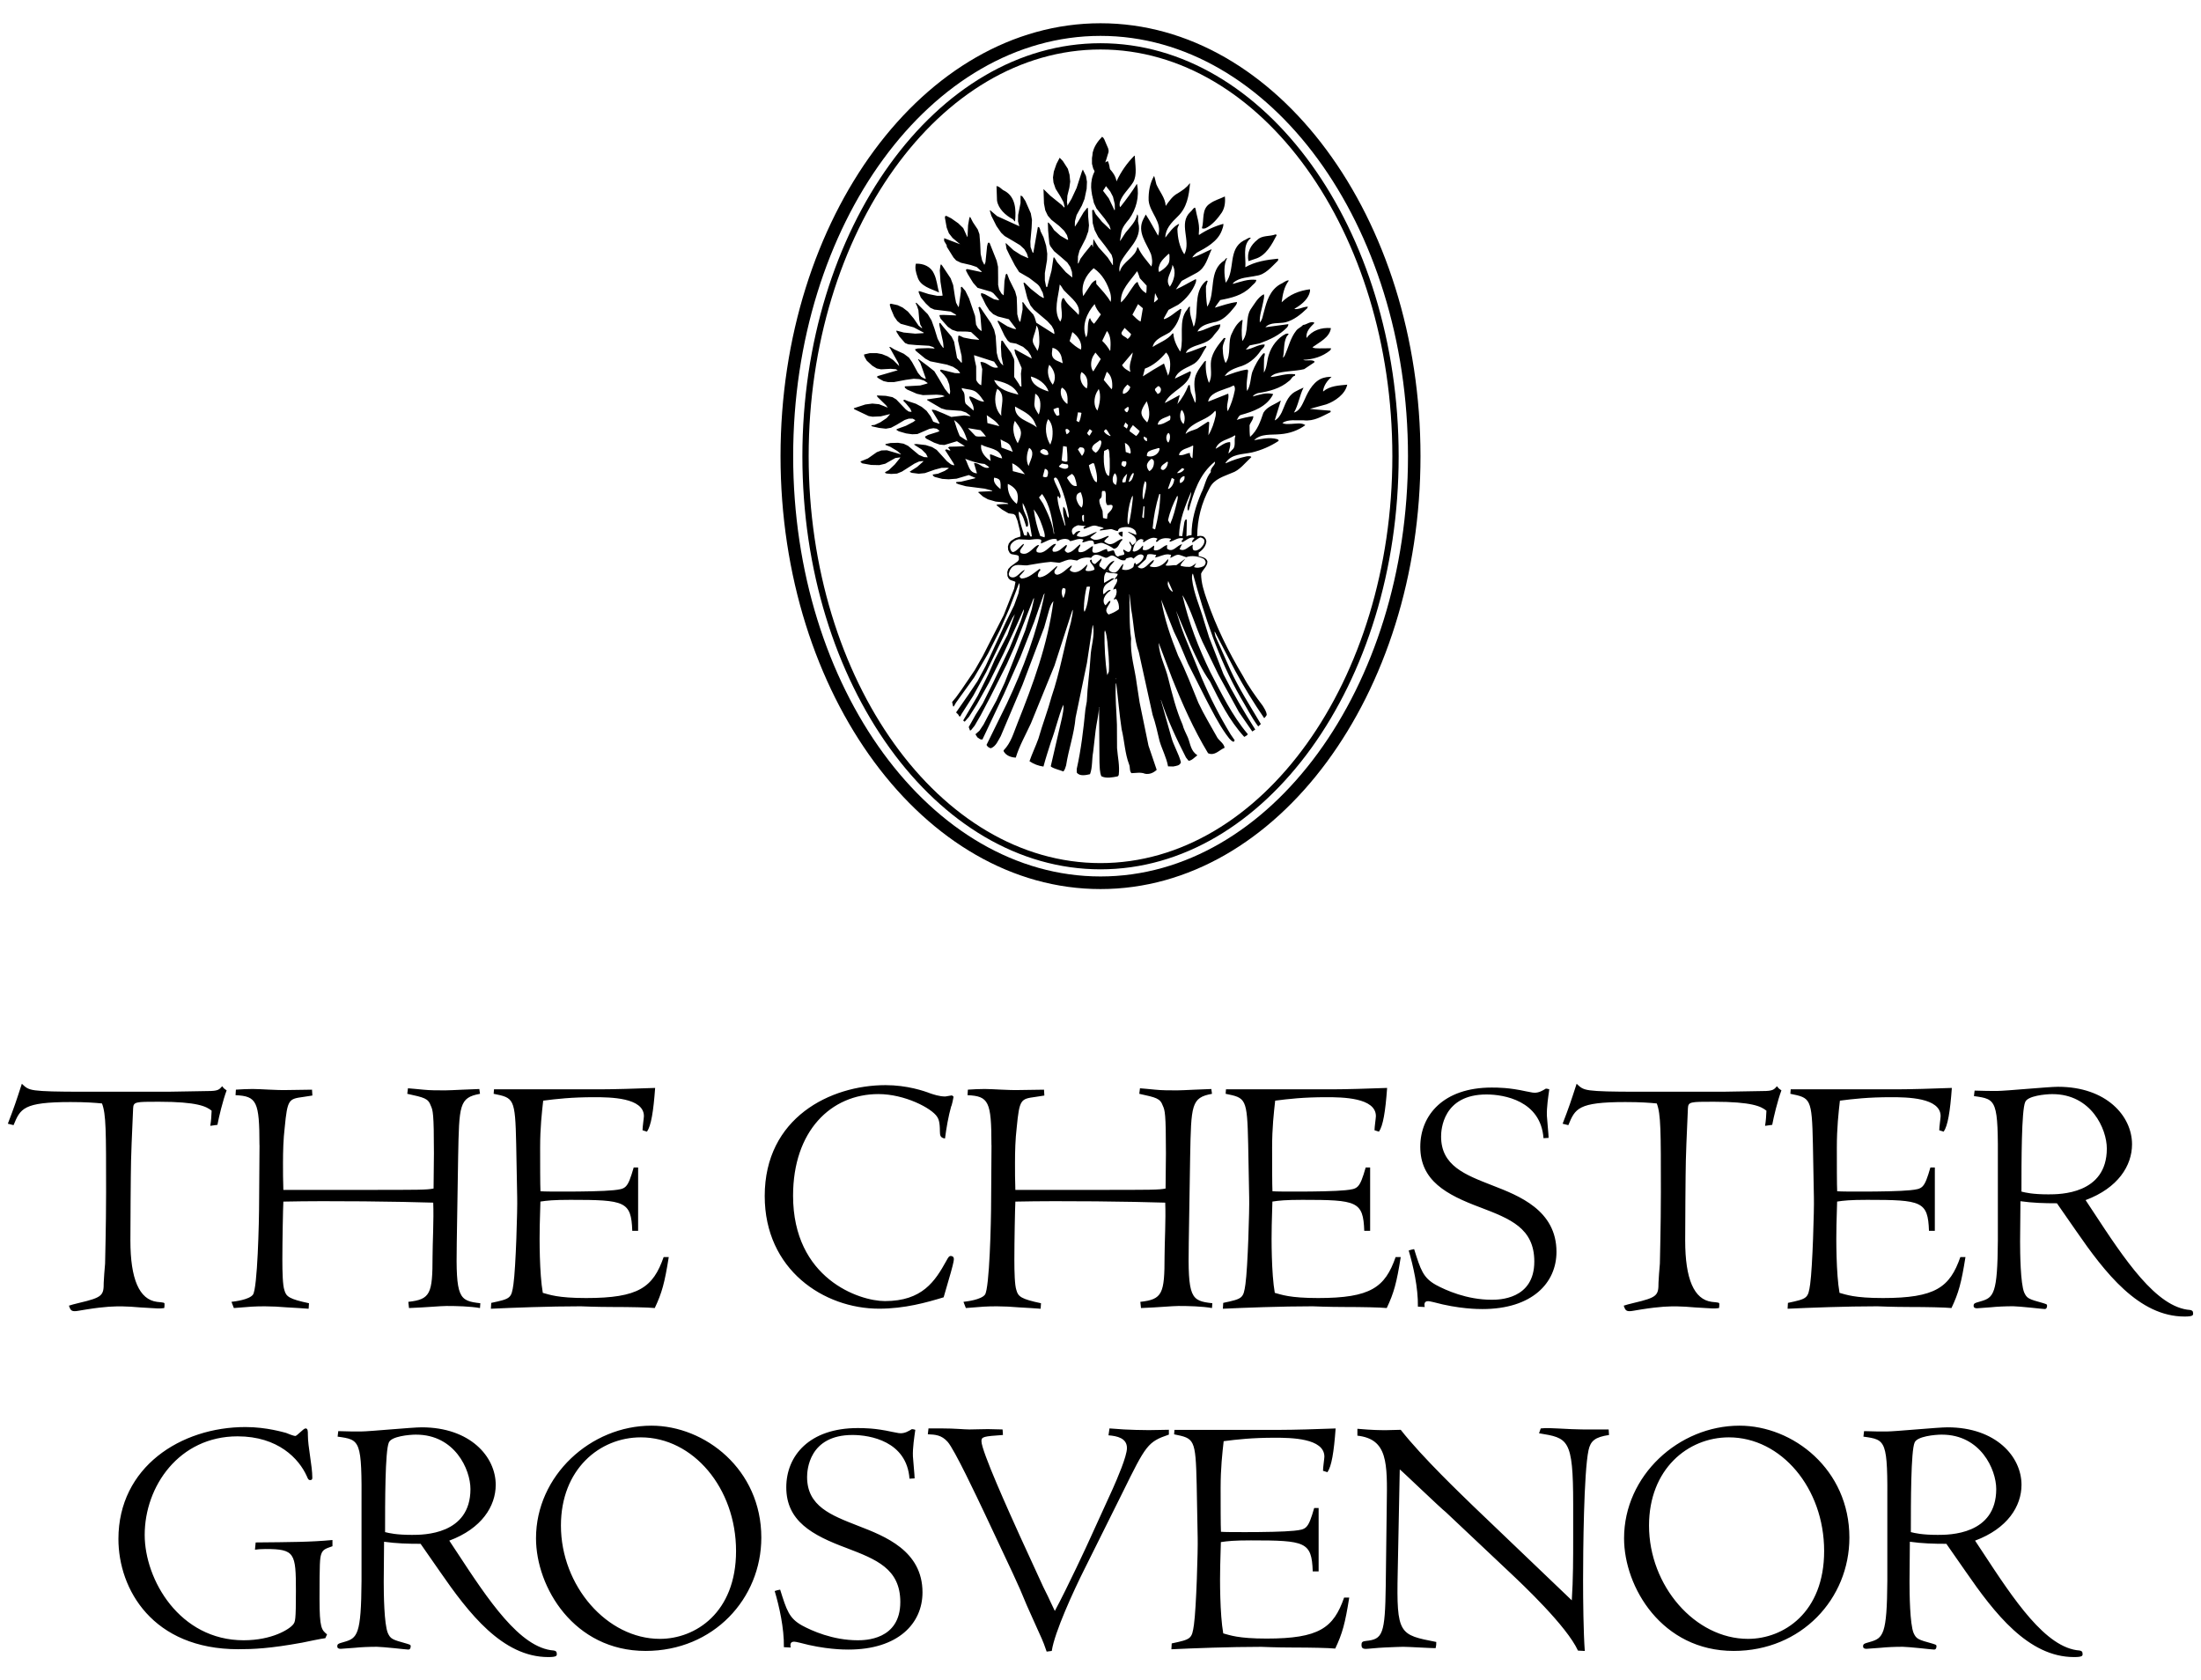<?xml version="1.0" encoding="UTF-8"?>
<svg xmlns="http://www.w3.org/2000/svg" id="Layer_1" version="1.1" viewBox="0 0 112.088 85.562">
  <g>
    <path d="M-259.504,76.633h.706v5.66h2.599v.652h-3.305v-6.312Z"></path>
    <path d="M-252.963,78.245c1.341,0,2.427,1.023,2.427,2.417,0,1.395-1.087,2.418-2.427,2.418s-2.426-1.023-2.426-2.418c0-1.394,1.086-2.417,2.426-2.417ZM-252.963,82.456c1.015,0,1.758-.77,1.758-1.793s-.743-1.793-1.758-1.793c-1.014,0-1.757.77-1.757,1.793s.743,1.793,1.757,1.793Z"></path>
    <path d="M-249.313,78.381h.67v.77c.236-.489.752-.842,1.467-.842,1.05,0,1.693.698,1.693,1.72v2.917h-.67v-2.771c0-.761-.453-1.241-1.196-1.241-.761,0-1.295.516-1.295,1.286v2.727h-.67s0-4.564 0-4.564Z"></path>
    <path d="M-241.998,78.245c.897,0,1.395.425,1.622.814v-2.426h.67v6.312h-.67v-.68c-.227.389-.725.815-1.622.815-1.276,0-2.308-1.023-2.308-2.418,0-1.394,1.032-2.417,2.308-2.417ZM-241.998,82.456c.979,0,1.703-.77,1.703-1.793s-.724-1.793-1.703-1.793c-.941,0-1.639.77-1.639,1.793s.698,1.793,1.639,1.793Z"></path>
    <path d="M-236.058,78.245c1.341,0,2.427,1.023,2.427,2.417,0,1.395-1.087,2.418-2.427,2.418s-2.426-1.023-2.426-2.418c0-1.394,1.086-2.417,2.426-2.417ZM-236.058,82.456c1.015,0,1.758-.77,1.758-1.793s-.743-1.793-1.758-1.793c-1.014,0-1.757.77-1.757,1.793s.743,1.793,1.757,1.793Z"></path>
    <path d="M-232.409,78.381h.67v.77c.236-.489.752-.842,1.467-.842,1.05,0,1.693.698,1.693,1.72v2.917h-.67v-2.771c0-.761-.453-1.241-1.196-1.241-.761,0-1.295.516-1.295,1.286v2.727h-.67s0-4.564,0-4.564Z"></path>
    <path d="M-224.522,76.633h2.019c1.059,0,1.929.814,1.929,1.92,0,1.114-.87,1.919-1.929,1.919h-1.313v2.473h-.706v-6.312ZM-222.53,79.82c.715,0,1.249-.543,1.249-1.267,0-.725-.534-1.268-1.249-1.268h-1.286v2.535h1.286Z"></path>
    <path d="M-219.686,81.758c0-.869.597-1.34,1.892-1.521,1.06-.146,1.223-.181,1.223-.553v-.09c0-.326-.271-.725-1.032-.725-.561,0-.987.236-1.313.689l-.489-.38c.389-.606,1.032-.932,1.821-.932,1.131,0,1.684.525,1.684,1.422v2.436c0,.344.19.353.38.353h.081v.481c-.127.081-.317.099-.462.099-.263,0-.426-.154-.481-.245-.054-.09-.081-.171-.099-.289-.308.425-.951.58-1.612.58-1.015,0-1.594-.507-1.594-1.323ZM-216.571,81.405v-.833c-.136.109-.488.19-1.186.289-.861.118-1.259.399-1.259.879,0,.453.363.715.997.715.932,0,1.449-.416,1.449-1.05Z"></path>
    <path d="M-214.36,78.381h.67v.77c.227-.489.715-.842,1.404-.842.099,0,.217.009.28.018v.724c-.108-.027-.263-.045-.453-.045-.706,0-1.232.516-1.232,1.286v2.653h-.67s0-4.564,0-4.564Z"></path>
    <path d="M-210.893,76.633h.67v4.003l1.956-2.255h.77l-1.729,2.001,1.974,2.563h-.797l-1.603-2.084-.571.662v1.422h-.67v-6.312Z"></path>
    <path d="M-203.605,76.633h.706v5.66h2.599v.652h-3.305v-6.312Z"></path>
    <path d="M-199.303,81.758c0-.869.597-1.34,1.892-1.521,1.06-.146,1.223-.181,1.223-.553v-.09c0-.326-.271-.725-1.032-.725-.561,0-.987.236-1.313.689l-.489-.38c.389-.606,1.032-.932,1.821-.932,1.131,0,1.684.525,1.684,1.422v2.436c0,.344.19.353.38.353h.081v.481c-.127.081-.317.099-.462.099-.263,0-.426-.154-.481-.245-.054-.09-.081-.171-.099-.289-.308.425-.951.58-1.612.58-1.015,0-1.594-.507-1.594-1.323ZM-196.188,81.405v-.833c-.136.109-.488.19-1.186.289-.86.118-1.259.399-1.259.879,0,.453.363.715.997.715.932,0,1.449-.416,1.449-1.05Z"></path>
    <path d="M-193.977,78.381h.67v.77c.236-.489.752-.842,1.467-.842,1.05,0,1.693.698,1.693,1.72v2.917h-.67v-2.771c0-.761-.453-1.241-1.196-1.241-.761,0-1.295.516-1.295,1.286v2.727h-.67s0-4.564,0-4.564Z"></path>
    <path d="M-188.952,80.681c0-1.476.978-2.436,2.282-2.436,1.268,0,2.101,1.015,2.101,2.273,0,0,0,.154-.009.29h-3.704c.037,1.005.67,1.648,1.63,1.648.662,0,1.023-.235,1.404-.634l.444.435c-.571.634-1.186.806-1.848.806-1.358,0-2.3-.924-2.3-2.346v-.036ZM-185.284,80.219c0-.733-.616-1.349-1.386-1.349-.833,0-1.522.607-1.566,1.349,0,0,2.952,0,2.952,0Z"></path>
  </g>
  <g>
    <path d="M-227.293,29.573l.02.006c1.17.326,2.412.286,3.56-.114l.433-.151.405.141c1.178.41,2.455.474,3.659.148l.02-.006-4.084-1.422s-4.012,1.398-4.012,1.398ZM-223.199,26.236c-.869,0-1.714-.101-2.527-.287l-5.475,1.907.012.007c.736.456,1.64.556,2.458.271l5.451-1.899,5.5,1.916c.834.29,1.761.21,2.514-.251l.012-.008-5.515-1.921c-.783.171-1.595.264-2.429.264M-233.567,19.445l-3.689,1.285c.001.004.003.007.004.01.23.556.865.826,1.434.628l2.731-.951c-.175-.315-.336-.639-.481-.971M-229.628,24.229l-4.279,1.491c.003.003.006.006.009.009.522.517,1.303.673,1.997.432l3.469-1.209c-.414-.217-.813-.458-1.196-.722M-234.378,16.649l-3.725,1.297c.001.004.001.007.002.011.113.559.705.882,1.244.694l2.695-.939c-.088-.349-.161-.703-.216-1.063M-212.25,17.765l2.695.938c.539.188,1.131-.134,1.247-.693l.002-.011-3.724-1.297c-.057.36-.13.715-.22,1.063M-209.164,14.893s1.145-.887,1.114-1.257l-1.974.687-1.635.57,1.635.57,1.98.689c.03-.371-1.119-1.259-1.119-1.259M-215.181,22.901l2.943,1.025c.617.215,1.312-.001,1.676-.543l.006-.009-3.848-1.34c-.244.303-.503.593-.777.868M-218.033,24.986l3.486,1.214c.696.242,1.478.087,2.004-.429l.008-.009-4.29-1.494c-.386.264-.79.503-1.208.718M-213.34,20.464l2.734.952c.57.198,1.205-.07,1.438-.627l.004-.01-3.69-1.285c-.147.332-.309.655-.486.97M-232.03,21.988l-3.843,1.339c.002.003.004.006.006.009.361.543,1.055.76,1.671.545l2.938-1.023c-.272-.276-.529-.567-.772-.87M-212.042,13.087l3.722-1.296c-.001-.004-.001-.007-.002-.011-.118-.559-.71-.88-1.25-.692l-2.695.939c.092.347.167.701.226,1.06M-219.307.226c-.176-.047-.354-.09-.533-.13-.965-.217-1.974-.135-2.908.19l-.533.186-.46-.16c-1.009-.351-2.098-.398-3.135-.14-.103.025-.205.052-.307.08l3.903,1.359,3.974-1.384ZM-216.89,5.541l4.304-1.499c-.003-.003-.006-.006-.009-.008-.529-.515-1.314-.669-2.012-.426l-3.505,1.221c.423.213.832.45,1.222.713M-214.446,7.768l3.853-1.342c-.002-.003-.004-.006-.006-.009-.367-.543-1.064-.757-1.683-.541l-2.95,1.028c.276.275.539.563.786.865M-212.88,10.301l3.693-1.286c-.001-.003-.003-.006-.004-.01-.235-.556-.872-.823-1.442-.625l-2.738.954c.179.314.343.636.492.968M-223.199,3.618c.792,0,1.566.082,2.312.237l5.562-1.937c-.004-.003-.008-.005-.012-.008-.759-.46-1.691-.538-2.529-.246l-5.414,1.886-5.352-1.864c-.831-.289-1.748-.191-2.499.269l5.522,1.923c.777-.169,1.583-.26,2.41-.26M-234.146,12.078l-2.695-.939c-.539-.188-1.132.134-1.247.693l-.002.011,3.724,1.297c.057-.36.13-.714.221-1.062M-233.054,9.381l-2.735-.953c-.57-.198-1.206.07-1.439.626l-.004.01,3.691,1.286c.147-.332.31-.655.487-.969M-228.353,4.862l-3.489-1.215c-.696-.242-1.479-.087-2.005.429l-.009.008,4.292,1.495c.387-.264.791-.502,1.211-.717M-234.903,14.893l-1.635-.57-1.815-.632c-.03.371.916,1.202.916,1.202,0,0-.951.833-.922,1.204l1.821-.634s1.635-.57,1.635-.57ZM-231.21,6.944l-2.944-1.025c-.618-.215-1.312.001-1.677.543l-.006.009,3.849,1.34c.245-.302.504-.593.779-.868M-227.736,11.667c0-1.99,2.027-2.559,3.93-2.633,3.572-.148,5.772,2.41,5.772,2.41h.05v-1.409s-2.843-1.298-5.822-1.298c-1.706.012-4.919.705-4.919,3.659,0,6.057,10.148,1.545,10.148,5.624,0,2.212-3.065,2.521-3.955,2.534-4.066,0-5.76-2.633-5.76-2.633h-.136l.111,1.842s3.449,1.087,5.599,1.087c4.437,0,5.439-2.929,5.439-3.745,0-6.18-10.457-1.755-10.457-5.439"></path>
    <path d="M-167.523,37.683v12.907l-9.836-10.152v9.86h-1.345v-12.907l9.836,10.153v-9.861s1.345,0,1.345 0ZM-189.518,37.444c-3.832,0-6.721,2.818-6.721,6.556,0,3.737,2.89,6.556,6.721,6.556,3.832,0,6.722-2.818,6.722-6.556,0-3.738-2.89-6.556-6.722-6.556M-189.518,49.436c-3.126,0-5.482-2.337-5.482-5.436s2.357-5.437,5.482-5.437c3.115,0,5.464,2.337,5.464,5.437s-2.349,5.436-5.464,5.436M-207.986,37.683h8.989v1.119h-3.822v11.496h-1.345v-11.496h-3.822v-1.119ZM-268.095,47.145c0,2.072-1.685,3.411-4.293,3.411-2.22,0-3.93-1.061-4.707-2.916l1.145-.484c.636,1.451,1.935,2.281,3.581,2.281,1.806,0,2.928-.871,2.928-2.273,0-1.556-1.143-2.106-3.163-2.944-2.129-.881-3.635-1.656-3.635-3.604,0-1.838,1.619-3.172,3.851-3.172,1.618,0,2.852.658,3.67,1.956l-1.111.578c-.583-.964-1.406-1.415-2.579-1.415-1.394,0-2.485.885-2.485,2.015,0,1.391,1.364,1.94,2.943,2.577,2.612,1.045,3.855,1.909,3.855,3.99M-253.992,37.683h1.345v12.615h-1.345v-5.073h-8.008v5.073h-1.345v-12.615h1.345l.009,6.422h7.996s.003-6.422.003-6.422ZM-245.686,49.178h6.497v1.12h-7.842v-12.615h7.702v1.119h-6.356l.001,5.302h5.648v1.12h-5.649s0,3.953 0,3.953ZM-228.256,44.996l3.348,5.302h-1.531l-3.126-5.025-.052-.052h-2.237l.372-1.12h1.7c1.657,0,2.908-1.159,2.908-2.696,0-1.485-1.207-2.604-2.807-2.604h-3.27v11.496h-1.345v-12.615h4.675c2.295,0,4.092,1.635,4.092,3.724,0,1.598-1.022,2.99-2.604,3.546l-.122.043ZM-215.742,37.376l-6.165,12.922h1.404l1.799-3.796h5.898l1.711,3.644.073.152h1.465s-6.185-12.922-6.185-12.922ZM-218.173,45.38l2.41-5.172,2.429,5.172s-4.839,0-4.839,0Z"></path>
    <g>
      <path d="M-198.814,57.187h4.337c4.178,0,6.656,2.508,6.656,6.317s-2.459,6.299-6.638,6.299h-4.355v-12.616ZM-194.569,68.472c3.587,0,5.369-1.973,5.369-4.968,0-3.014-1.782-4.986-5.387-4.986h-2.881v9.953h2.899Z"></path>
      <polygon points="-203.218 57.188 -203.218 70.095 -213.054 59.943 -213.054 69.803 -214.399 69.803 -214.399 56.895 -204.563 67.048 -204.563 57.188 -203.218 57.188"></polygon>
      <path d="M-235.451,64.5l3.348,5.302h-1.531l-3.126-5.025-.052-.052h-2.237l.372-1.12h1.7c1.657,0,2.908-1.159,2.908-2.696,0-1.485-1.207-2.604-2.807-2.604h-3.27v11.496h-1.345v-12.615h4.675c2.295,0,4.092,1.635,4.092,3.724,0,1.598-1.022,2.99-2.604,3.546l-.122.043v0Z"></path>
      <path d="M-223.277,56.88l-6.165,12.922h1.404l1.799-3.796h5.898l1.711,3.644.073.152h1.465s-6.185-12.922-6.185-12.922ZM-225.708,64.884l2.41-5.172,2.429,5.172h-4.839Z"></path>
      <path d="M-247.189,62.953h-.393v0h-3.57v1.261h3.963v3.12c-.979.995-2.359,1.597-3.937,1.597-3.126,0-5.482-2.337-5.482-5.436s2.357-5.437,5.482-5.437c1.751,0,3.259.738,4.245,1.935l.818-.901c-1.213-1.336-3.001-2.153-5.063-2.153-3.832,0-6.721,2.818-6.721,6.556,0,3.737,2.89,6.556,6.721,6.556,2.14,0,3.986-.88,5.199-2.307v-4.791s-1.262,0-1.262 0Z"></path>
    </g>
  </g>
  <g>
    <path d="M.399,57.22c.331-.859.417-1.122.713-2.034.192.174.278.281.678.334.4.053,1.096.071,2.469.071h4.294c.314,0,1.756-.035,2.034-.035.52,0,.574-.071.729-.246.087.123.122.141.226.212-.191.508-.399,1.367-.469,1.755l-.364.051c.051-.333.051-.439.069-.771-.26-.212-.713-.456-2.694-.456-1.182,0-1.287,0-1.304.334-.018.579-.071,1.42-.105,2.648-.018.667-.034,3.508-.034,4.086q0,2.946,1.356,3.122c.347.035.382.035.382.105,0,.018,0,.176-.018.212-.122.018-.226.018-.331.018-.122,0-.504-.035-.904-.053-.307-.029-.614-.047-.922-.053-.365,0-.817,0-1.808.158-.435.07-.487.087-.591.087-.191,0-.226-.087-.295-.28.155-.053.243-.071.52-.141,1.2-.281,1.252-.386,1.252-1.035,0-.053.051-.825.07-.965,0-.194.051-1.894.051-3.63,0-3.14,0-3.981-.209-4.526-.365-.034-.8-.071-1.599-.071-2.417,0-2.556.334-2.905,1.176,0,0-.293-.074-.293-.074ZM13.213,58.308c0-2.227-.139-2.491-1.218-2.542l.018-.281c.26-.018.591-.034.852-.034.434,0,1.2.07,1.791.053l1.234-.018.018.298-.453.07c-.747.105-.817.105-.956,1.561-.07.596-.087,1.193-.087,1.807,0,.439,0,.877.018,1.367h4.016c2.955,0,3.286,0,3.634-.07l.018-1.789c0-2.052-.053-2.192-.156-2.421-.139-.385-.331-.42-1.201-.613l.035-.281c.191.018.452.036.782.071s.713.035,1.113.035c.139,0,.52-.017.887-.035.382-.018.747-.034.852-.034l.034.245c-1.061.193-1.061.561-1.113,3.209l-.07,4.367c-.051,2.823.104,2.964,1.2,3.087l-.017.245c-.504-.088-1.183-.105-1.704-.105-.313,0-.991.07-1.912.105l-.034-.316c1.13-.123,1.234-.42,1.234-2.315,0-.648.07-1.894.034-2.736-1.669-.053-5.216-.105-7.632-.053-.018.334-.051,2.018-.051,2.964,0,.614.017,1.299.104,1.544.087.334.26.456,1.252.667l-.018.281c-.295-.018-.696-.053-1.113-.071-.37-.033-.741-.051-1.113-.053-.522,0-.747.018-1.582.088l-.122-.316c.156-.018.904-.105,1.096-.368.226-.316.313-3.613.313-4.824l.02-2.789 0.0 0ZM32.494,62.675h-.295c-.053-1.509-.365-1.579-3.147-1.579-.852,0-1.2.036-1.531.088l-.034,1.211c-.017.684-.017,2.455.156,3.437.331.088.747.264,2.207.264,2.678,0,3.408-.544,3.947-2.087h.26c-.209,1.315-.347,1.824-.713,2.596-.331-.034-1.27-.053-2.121-.053-.852,0-1.634-.035-1.652-.035-1.616,0-3.476.072-4.572.124l.017-.298c.991-.212,1.027-.228,1.131-.948.122-.859.209-3.841.191-4.42l-.051-2.719c-.051-2.35-.122-2.35-1.148-2.56l.018-.228h5.441c.591,0,1.843-.034,2.765-.071-.087,1.21-.208,1.929-.416,2.227l-.226-.071c0-.174.07-.631.07-.719,0-.948-1.72-.965-2.521-.965-1.165,0-1.929.088-2.608.176-.07.631-.156,1.367-.156,2.386,0,.736,0,1.929.017,2.227.209.017.696.017,1.252.017.887,0,1.964-.017,2.469-.07.627-.071.713-.071,1.027-1.157h.226l-.001,3.228 0.0 0ZM48.055,66.059c-.869.264-1.982.579-3.286.579-2.816,0-5.825-1.982-5.825-5.736,0-3.998,3.356-5.647,6.155-5.647,1.096,0,1.965.298,2.278.42.156.051.452.158.765.158.053,0,.261-.053.314-.053.07,0,.104.071.104.071,0,.018-.087.456-.122.491-.138.491-.243,1.088-.313,1.631-.226-.035-.26-.14-.26-.368,0-.475-.07-.632-.139-.737-.278-.439-1.652-1.158-2.991-1.158-2.417,0-4.347,1.878-4.347,5.175,0,4.227,3.372,5.366,4.677,5.366,1.912,0,2.556-1.017,3.13-2.052.105-.193.139-.245.226-.245.07,0,.155.035.155.158,0,.141-.122.562-.155.685l-.365,1.262-0-0ZM50.49,58.308c0-2.227-.139-2.491-1.218-2.542l.018-.281c.26-.018.591-.034.852-.034.434,0,1.2.07,1.791.053l1.234-.018.018.298-.452.07c-.747.105-.817.105-.956,1.561-.07.596-.087,1.193-.087,1.807,0,.439,0,.877.018,1.367h4.016c2.955,0,3.286,0,3.634-.07l.018-1.789c0-2.052-.053-2.192-.156-2.421-.139-.385-.331-.42-1.201-.613l.035-.281c.191.018.453.036.782.071.331.035.713.035,1.113.035.139,0,.52-.017.887-.035.382-.018.747-.034.852-.034l.034.245c-1.061.193-1.061.561-1.113,3.209l-.07,4.367c-.051,2.823.104,2.964,1.2,3.087l-.017.245c-.504-.088-1.183-.105-1.704-.105-.313,0-.991.07-1.912.105l-.034-.316c1.13-.123,1.234-.42,1.234-2.315,0-.648.07-1.894.034-2.736-1.669-.053-5.216-.105-7.632-.053-.018.334-.051,2.018-.051,2.964,0,.614.017,1.299.104,1.544.087.334.26.456,1.252.667l-.018.281c-.295-.018-.696-.053-1.113-.071-.37-.033-.741-.051-1.113-.053-.522,0-.747.018-1.582.088l-.122-.316c.156-.018.904-.105,1.096-.368.226-.316.313-3.613.313-4.824l.019-2.789-0.0 0ZM69.771,62.675h-.295c-.053-1.509-.365-1.579-3.147-1.579-.852,0-1.2.036-1.531.088l-.034,1.211c-.017.684-.017,2.455.156,3.437.331.088.747.264,2.207.264,2.678,0,3.408-.544,3.947-2.087h.26c-.209,1.315-.347,1.824-.713,2.596-.331-.034-1.27-.053-2.121-.053-.852,0-1.634-.035-1.652-.035-1.616,0-3.478.072-4.572.124l.017-.298c.992-.212,1.027-.228,1.131-.948.122-.859.209-3.841.191-4.42l-.051-2.719c-.051-2.35-.122-2.35-1.148-2.56l.018-.228h5.441c.591,0,1.843-.034,2.765-.071-.087,1.21-.208,1.929-.416,2.227l-.226-.071c0-.174.07-.631.07-.719,0-.948-1.72-.965-2.521-.965-1.165,0-1.929.088-2.608.176-.07.631-.156,1.367-.156,2.386,0,.736,0,1.929.017,2.227.209.017.696.017,1.253.017.886,0,1.964-.017,2.469-.07.626-.071.713-.071,1.027-1.157h.226v3.228h-.002l0.0.001ZM78.604,57.957c-.139-1.912-2.016-2.227-2.903-2.227-2.225,0-2.312,1.806-2.312,2.139,0,1.491,1.217,1.947,2.608,2.491,1.355.526,3.268,1.262,3.268,3.385,0,1.578-1.234,2.912-3.772,2.912-.209,0-1.2,0-2.487-.351-.155-.035-.226-.051-.277-.051-.226,0-.191.193-.174.298l-.347-.018c.017-.965-.244-2.104-.469-2.859.122-.036.155-.053.277-.071.331,1.052.453,1.455,1.113,1.824.487.264,1.565.754,2.834.754.347,0,2.173,0,2.173-1.947,0-1.701-1.234-2.175-2.748-2.754-1.738-.648-3.059-1.367-3.059-3.087,0-1.613,1.182-3.017,3.633-3.017.313,0,.887,0,1.756.193.347.071.383.071.434.071.226,0,.4-.105.574-.21.059.003.117.015.173.035-.051.368-.138.913-.122,1.351.018.298.087.948.087,1.122l-.262.016-0-0ZM79.578,57.22c.331-.859.417-1.122.713-2.034.192.174.278.281.678.334.4.053,1.096.071,2.469.071h4.294c.314,0,1.756-.035,2.034-.035.52,0,.574-.071.729-.246.087.123.122.141.226.212-.191.508-.399,1.367-.469,1.755l-.364.051c.051-.333.051-.439.069-.771-.26-.212-.713-.456-2.694-.456-1.182,0-1.287,0-1.304.334-.018.579-.071,1.42-.105,2.648-.018.667-.034,3.508-.034,4.086q0,2.946,1.356,3.122c.347.035.382.035.382.105,0,.018,0,.176-.018.212-.122.018-.226.018-.331.018-.122,0-.504-.035-.904-.053-.307-.029-.614-.047-.922-.053-.365,0-.817,0-1.808.158-.435.07-.487.087-.591.087-.191,0-.226-.087-.295-.28.155-.053.243-.071.52-.141,1.2-.281,1.252-.386,1.252-1.035,0-.053.051-.825.07-.965,0-.194.051-1.894.051-3.63,0-3.14,0-3.981-.209-4.526-.365-.034-.8-.071-1.599-.071-2.417,0-2.556.334-2.905,1.176l-.294-.073 0.0 0ZM98.53,62.675h-.295c-.053-1.509-.365-1.579-3.147-1.579-.852,0-1.2.036-1.531.088l-.034,1.211c-.017.684-.017,2.455.156,3.437.331.088.747.264,2.207.264,2.678,0,3.408-.544,3.947-2.087h.26c-.209,1.315-.347,1.824-.713,2.596-.331-.034-1.27-.053-2.121-.053-.852,0-1.634-.035-1.651-.035-1.618,0-3.479.072-4.573.124l.017-.298c.992-.212,1.027-.228,1.131-.948.122-.859.209-3.841.191-4.42l-.051-2.719c-.051-2.35-.122-2.35-1.148-2.56l.018-.228h5.441c.591,0,1.843-.034,2.765-.071-.087,1.21-.208,1.929-.416,2.227l-.226-.071c0-.174.07-.631.07-.719,0-.948-1.721-.965-2.521-.965-1.165,0-1.929.088-2.608.176-.07.631-.156,1.367-.156,2.386,0,.736,0,1.929.017,2.227.209.017.696.017,1.252.017.887,0,1.964-.017,2.469-.07.627-.071.713-.071,1.027-1.157h.226l-.001,3.228 0.0 0ZM104.753,61.271c-.66,0-1.234-.018-1.86-.105l-.018,2.052c0,.578.018,2.139.209,2.596.139.298.209.333.974.543.156.053.191.053.191.123,0,.071-.018.176-.122.176-.07,0-.365-.036-.713-.071-.364-.035-.747-.071-.887-.071-.399,0-.817.018-1.148.053-.347.018-.608.051-.696.051-.105,0-.174-.034-.174-.122,0-.123.035-.141.347-.228.678-.193.869-.368.887-3.105v-3.788c.017-3.385-.051-3.402-1.217-3.561.018-.141.018-.194.034-.281.452.018.834.018,1.149.018.434,0,2.608-.212,3.095-.212,2.469,0,3.772,1.49,3.772,2.928,0,1.088-.713,2.227-2.365,2.842l.382.579c1.6,2.438,3.217,4.893,4.938,5.016.104.018.156.053.156.176,0,.087,0,.158-.435.158-2.329,0-4.051-2.227-5.528-4.367l-.972-1.399h-0ZM104.527,55.712c-.365,0-1.269.088-1.391.403-.192.421-.192,3.051-.192,4.561.209.053.574.141,1.374.141.574,0,2.974,0,2.974-2.333.001-1-.798-2.771-2.764-2.771"></path>
    <path d="M16.933,78.733c-.347.123-.487.158-.574.403-.07.212-.087.456-.087,2.28,0,1.491.105,1.578.383,1.806l-.087.194c-.191.018-1.009.193-1.183.228-1.634.298-2.487.334-3.251.334-4.363,0-6.103-3.053-6.103-5.613,0-3.666,3.181-5.7,6.468-5.7,1.096,0,1.982.281,2.069.298.07.035.399.158.469.158.087,0,.417-.386.52-.386.122,0,.122.124.122.334,0,.613.226,1.561.226,2.175,0,.07-.018.122-.105.122-.07,0-.104-.018-.173-.193-.399-.894-1.461-2.035-3.529-2.035-2.974,0-4.729,2.543-4.729,5.018,0,2.279,1.774,5.366,5.041,5.366,1.445,0,2.329-.561,2.521-.807.105-.141.139-.174.139-1.701,0-1.929-.051-2.139-1.547-2.139-.226,0-.434.018-.538.034l.035-.368c1.808-.018,2.781-.018,3.911-.124v.318h.003l-.001-0ZM21.419,78.611c-.66,0-1.234-.018-1.86-.105l-.017,2.052c0,.578.017,2.139.209,2.596.139.298.208.333.973.543.156.053.191.053.191.123,0,.071-.017.176-.122.176-.07,0-.365-.036-.713-.071-.364-.035-.747-.071-.887-.071-.399,0-.817.018-1.147.053-.347.018-.608.051-.696.051-.105,0-.173-.034-.173-.122,0-.123.034-.141.347-.228.678-.193.869-.368.887-3.105v-3.788c.018-3.385-.051-3.402-1.217-3.561.018-.141.018-.194.034-.281.453.018.834.018,1.149.018.435,0,2.608-.212,3.095-.212,2.469,0,3.773,1.49,3.773,2.928,0,1.088-.713,2.227-2.365,2.842l.383.579c1.599,2.438,3.216,4.893,4.938,5.016.104.018.155.053.155.176,0,.087,0,.158-.434.158-2.329,0-4.051-2.227-5.528-4.367l-.974-1.399-0.0 0ZM21.193,73.051c-.365,0-1.269.088-1.391.403-.192.421-.192,3.051-.192,4.561.209.053.574.141,1.374.141.573,0,2.974,0,2.974-2.333.001-1-.8-2.771-2.765-2.771M33.173,72.595c2.73,0,5.598,2.227,5.598,5.7,0,3.104-2.433,5.77-5.894,5.77-3.651,0-5.58-3.245-5.58-5.736.001-3.191,2.782-5.734,5.877-5.734M33.607,83.451c1.808,0,3.877-1.333,3.877-4.473,0-3.209-2.191-5.788-4.85-5.788-2.103,0-4.068,1.632-4.068,4.49-.001,3.07,2.346,5.771,5.041,5.771M46.317,75.296c-.139-1.912-2.016-2.227-2.903-2.227-2.225,0-2.312,1.806-2.312,2.139,0,1.491,1.217,1.947,2.608,2.491,1.355.526,3.269,1.262,3.269,3.385,0,1.578-1.234,2.912-3.773,2.912-.209,0-1.2,0-2.487-.351-.156-.035-.226-.051-.278-.051-.226,0-.191.193-.174.298l-.347-.018c.018-.965-.243-2.104-.468-2.859.122-.036.156-.053.278-.071.331,1.052.452,1.455,1.113,1.824.486.264,1.564.754,2.834.754.347,0,2.172,0,2.172-1.947,0-1.701-1.234-2.175-2.748-2.754-1.738-.648-3.059-1.367-3.059-3.087,0-1.613,1.183-3.017,3.634-3.017.312,0,.887,0,1.756.193.347.071.382.071.434.071.226,0,.399-.105.573-.21.051,0,.122.018.174.035-.051.368-.139.913-.122,1.351.018.298.087.948.087,1.122l-.261.016h-0ZM56.662,75.822c.226-.508.729-1.666.729-2.087,0-.509-.504-.614-.94-.649l.051-.351c.105,0,.382.035.747.053.364.017.817.034,1.252.034.434,0,.678-.018,1.025-.018v.246c-1.078.368-1.165.526-2.365,2.964l-1.912,3.842c-.574,1.139-1.548,3.262-1.687,4.21l-.26.034c-.087-.246-.139-.439-.435-1.07l-.574-1.281c-.223-.55-.46-1.094-.713-1.631l-1.426-3.034c-.4-.842-1.547-3.28-1.895-3.666-.313-.351-.626-.368-1.009-.385l.034-.298h.696c.66,0,1.113.053,1.391.053.26,0,.609-.018.94-.018l.747.018.018.281c-.991.071-1.095.088-1.095.316,0,.508,1.425,3.648,1.964,4.841l1.183,2.577.243.491c.053.105.156.35.347.736.625-1.157,1.687-3.437,1.825-3.754l1.119-2.454-0-0ZM67.147,80.015h-.295c-.051-1.509-.365-1.579-3.147-1.579-.852,0-1.201.036-1.531.088l-.034,1.211c-.018.684-.018,2.455.155,3.437.331.088.748.264,2.208.264,2.677,0,3.408-.544,3.947-2.087h.261c-.209,1.315-.347,1.824-.713,2.596-.331-.034-1.269-.053-2.12-.053-.852,0-1.634-.035-1.652-.035-1.616,0-3.478.072-4.572.124l.017-.298c.991-.212,1.027-.228,1.131-.948.122-.859.208-3.841.191-4.42l-.051-2.719c-.053-2.35-.122-2.35-1.149-2.56l.018-.228h5.442c.591,0,1.843-.034,2.765-.071-.087,1.21-.209,1.929-.417,2.227l-.226-.071c0-.174.07-.631.07-.719,0-.948-1.72-.965-2.521-.965-1.165,0-1.93.088-2.608.176-.07.631-.155,1.367-.155,2.386,0,.736,0,1.929.017,2.227.209.017.696.017,1.252.017.887,0,1.964-.017,2.469-.07.626-.071.713-.071,1.027-1.157h.226v3.226h-.001v.002l-.001 0ZM73.649,77.015c-.295-.228-2.294-2.157-2.365-2.192l-.104,5.243c-.07,3.175.087,3.175,1.964,3.543,0,.141,0,.174-.034.316-.122,0-.47-.018-.818-.035s-.696-.035-.834-.035c-.14,0-.539.018-.94.035s-.835.071-.956.071c-.172,0-.226-.053-.226-.21,0-.123.035-.174.226-.194.852-.087.974-.316,1.009-2.824l.051-4.086c.034-2.174.051-3.367-1.495-3.543v-.35c.8.07,1.148.07,1.478.07l.729-.018c1.113,1.421,3.13,3.333,3.703,3.894l5.008,4.789c.071-1.07.071-2.157.071-3.245v-1.65c0-3.349-.261-3.367-1.739-3.612l.087-.246c.122-.017.278-.017.417-.017.156,0,.729.035,1.148.053.417.017.712.017.817.017h1.077l.018.281c-.713.107-.938.298-1.043.772-.243,1.122-.278,5.175-.278,6.647,0,.983.018,2.648.087,3.578l-.347-.018c-.573-1.244-2.782-3.333-3.529-4.033l-3.182-3ZM88.584,72.595c2.73,0,5.598,2.227,5.598,5.7,0,3.104-2.433,5.77-5.894,5.77-3.651,0-5.581-3.245-5.581-5.736,0-3.191,2.783-5.734,5.878-5.734M89.019,83.451c1.808,0,3.877-1.333,3.877-4.473,0-3.209-2.191-5.788-4.85-5.788-2.103,0-4.068,1.632-4.068,4.49-.001,3.07,2.346,5.771,5.041,5.771M99.121,78.611c-.66,0-1.234-.018-1.86-.105l-.017,2.052c0,.578.017,2.139.208,2.596.14.298.209.333.974.543.156.053.191.053.191.123,0,.071-.017.176-.122.176-.07,0-.365-.036-.713-.071-.364-.035-.747-.071-.887-.071-.399,0-.817.018-1.146.053-.347.018-.608.051-.696.051-.105,0-.173-.034-.173-.122,0-.123.034-.141.347-.228.678-.193.869-.368.887-3.105v-3.788c.018-3.385-.051-3.402-1.217-3.561.018-.141.018-.194.034-.281.453.018.835.018,1.149.018.435,0,2.608-.212,3.095-.212,2.469,0,3.772,1.49,3.772,2.928,0,1.088-.712,2.227-2.365,2.842l.383.579c1.599,2.438,3.216,4.893,4.938,5.016.104.018.155.053.155.176,0,.087,0,.158-.434.158-2.329,0-4.051-2.227-5.528-4.367l-.975-1.399-0.0 0ZM98.895,73.051c-.365,0-1.269.088-1.391.403-.192.421-.192,3.051-.192,4.561.209.053.574.141,1.374.141.574,0,2.974,0,2.974-2.333,0-1-.8-2.771-2.765-2.771"></path>
    <g>
      <path d="M56.308,7.263c.065.185.22.368.115.577-.1.368-.241.722-.378,1.073h-.037c-.109-.388-.459-.697-.357-1.149.064-.304.247-.56.473-.799.114.063.131.194.184.298"></path>
      <path d="M56.426,8.214c.253.628-.006,1.294-.477,1.749-.082.071-.159.142-.255.173-.205-.477-.17-1.148.155-1.564.14-.206.353-.253.541-.358h.037-0Z"></path>
      <path d="M39.749,23.227c0,12.156,7.311,22.044,16.296,22.044,8.99,0,16.295-9.889,16.295-22.044,0-12.154-7.305-22.043-16.295-22.043-8.986.001-16.296,9.889-16.296,22.043M40.393,23.227c0-11.8,7.021-21.4,15.653-21.4,8.635,0,15.657,9.601,15.657,21.4,0,11.801-7.021,21.402-15.657,21.402-8.634,0-15.653-9.601-15.653-21.402"></path>
      <path d="M40.862,23.232c0,11.598,6.812,21.034,15.183,21.034,8.372,0,15.183-9.436,15.183-21.034,0-11.596-6.811-21.031-15.183-21.031-8.371,0-15.183,9.436-15.183,21.031M41.182,23.232c0-11.418,6.666-20.712,14.861-20.712,8.197,0,14.864,9.292,14.864,20.712,0,11.422-6.666,20.717-14.864,20.717-8.193-.001-14.861-9.295-14.861-20.717"></path>
      <path d="M55.753,7.63c.173.614,1.015.951,1.106,1.605.225-.488.534-.932.913-1.313l.018.026c.015.436.136.944-.082,1.33-.21.343-.558.631-.677,1.01-.011.077-.034.191.018.26.298-.379.594-.773.837-1.171h.019c.13.634-.044,1.276-.399,1.774-.174.21-.343.408-.399.66l-.076.47c.105-.13.195-.304.301-.448.235-.287.512-.553.579-.909l.014-.004c.077.115,0,.285.044.423.215.857-.595,1.352-.907,2.031-.039.142-.084.298-.049.451h.018c.12-.493.8-.722.888-1.23l.04.007c.151.356.429.653.675.969.071-.188.039-.443-.018-.632-.222-.553-.731-1.125-.388-1.784l.122-.233c.228.347.418.717.626,1.08.242-.687-.42-1.157-.48-1.789-.015-.458.066-.89.278-1.258.05.14.075.28.114.428.158.368.454.684.477,1.103.158-.223.347-.508.616-.645.216-.136.451-.283.604-.504l.018.012c-.058.621-.155,1.223-.628,1.676-.322.31-.629.635-.629,1.073.191-.248.408-.571.703-.703-.011.09-.082.165-.089.266.015.462.102.901.343,1.276l.012.007c.36-.681-.322-1.561.304-2.152.093-.069.127-.183.231-.222l.028.04c.064.386.216.753.18,1.171,0,.059-.019.133,0,.185.381-.255.801-.447,1.244-.569.008.118-.044.239-.083.347-.21.56-.805.875-1.282,1.128-.086.069-.162.15-.223.242.346-.096.663-.287.977-.42l.011.007c-.205.412-.281.92-.754,1.188l-.765.412-.3.437c.347-.151.678-.36,1.013-.526.039.044.01.114,0,.172-.159.434-.489.848-.894,1.133l-.495.263-.241.434.021.039c.307-.101.551-.354.826-.524.021.011.064.004.044.04-.071.433-.239.835-.579,1.146-.31.207-.79.331-.879.754.335-.226.74-.347,1.019-.692h.037c.018.345.17.637.34.915l.028-.033c.18-.671-.127-1.541.332-2.092.044-.05.062-.154.148-.154-.043.388.112.699.185,1.028.073-.12.087-.299.118-.458.083-.669-.046-1.436.533-1.894l.065.012-.089.285c-.007.335.013.669.059,1.001l.018.015c.439-.729.025-1.828.879-2.355.019-.044.066-.108.122-.108-.189.343-.152.844-.075,1.239l.012.011c.489-.641.089-1.695.91-2.143.12-.039.21-.145.34-.145.024.018,0,.05-.028.062-.381.362-.193.953-.233,1.443.496-.283,1.074-.377,1.659-.434.033.032.011.084-.006.109-.329.318-.644.711-1.098.761-.393.09-.835.071-1.154.347-.013.017-.026.034-.041.05l.015.015c.38-.103.761-.257,1.186-.202-.014.151-.188.241-.285.36-.434.433-.981.558-1.554.666-.09.127-.195.255-.274.389.369-.103.731-.244,1.129-.288,0,.101-.074.185-.139.266-.267.337-.602.706-1.031.76-.315.084-.671.147-.848.477.408-.062.744-.331,1.168-.368.011.245-.245.412-.372.616-.335.425-.861.375-1.251.661-.062.046-.108.11-.13.185.346-.102.681-.253,1.017-.369l.03.053c-.212.278-.303.634-.612.848-.343.222-.823.316-.994.756l.01.008.767-.368.04.049c-.116.743-1.013.915-1.328,1.549l.015.011.725-.393.012.025-.115.433c.238-.287.427-.612.561-.96.016-.016.047-.009.068-.009l.053.347.217.553c.057-.091.039-.249.028-.368-.062-.364-.122-.805.053-1.136.097-.212.255-.396.393-.592.026-.012.047-.039.08-.039-.036.38.016.763.151,1.12.201-.32.055-.756.112-1.137.074-.437.357-.787.643-1.136.026-.018.071-.01.094-.006-.062.188-.176.374-.139.616.006.233.044.456.139.654.316-.427.083-1.083.332-1.532.102-.239.257-.488.483-.653.021-.004.037,0,.055-.004-.056.343-.063.693-.021,1.038l.015.021c.346-.451.127-1.126.406-1.593.195-.272.368-.623.681-.781.037.14-.018.281-.037.405-.06.346-.195.668-.17,1.034.145-.154.151-.369.215-.561.134-.519.3-1.086.826-1.388.139-.051.256-.185.42-.198l.008.026c-.232.31-.303.692-.357,1.086l.004.004c.403-.399.891-.587,1.432-.66.03.075-.011.168-.033.245-.123.323-.45.58-.758.749.077.037.18,0,.263-.012.137-.039.275-.093.428-.098l-.037.086c-.331.321-.684.602-1.102.711-.339.076-.774-.022-1.026.253l1.168-.159c.009.05-.024.114-.059.163-.399.414-.904.635-1.406.818l-.499.101-.202.213c.34-.026.61-.266.96-.26.01.127-.098.197-.18.287-.27.427-.689.747-1.154.863-.253.095-.541.195-.699.462.368-.132.734-.278,1.136-.335.026,0,.039.032.057.05-.031.337-.112.681-.057,1.03l.007.006c.183-.28.165-.648.262-.963.133-.337.307-.66.569-.952.022.007.046.011.069.011.009.097-.047.197-.04.304,0,.228-.015.452-.008.671.168-.266.148-.62.255-.919.127-.418.453-.863.871-1.06.044-.012.091-.012.136,0-.022.062-.091.109-.115.17-.154.312-.098.713-.179,1.055l.08-.089c.205-.431.293-.913.601-1.299.101-.127.241-.165.349-.287.183-.01.343-.195.558-.127.006.015.007.051-.01.058-.215.21-.418.431-.372.737.285-.396.754-.545,1.239-.507-.06.477-.591.722-.938.975.072.065.22.053.337.058l.601-.006c.018.031-.015.075-.039.108-.393.318-.854.462-1.375.481.162.077.402-.03.566.072.047.055-.037.074-.062.102l-.452.301c-.477.116-1.028.083-1.499.247-.08.044-.161.077-.21.155.399-.033.807-.204,1.238-.141.028.016.007.058,0,.075-.148.026-.18.192-.299.266-.448.388-1.007.529-1.584.618-.098.039-.204.071-.266.172.322-.083.681-.219,1.027-.127l.014.012c-.326.648-1.021.882-1.645,1.055-.12.037-.141.172-.21.253.275-.09.557-.155.844-.192.007.177-.139.306-.191.464,0,.192,0,.408.026.591.381-.329.529-.79.679-1.227.195-.328.587-.418.875-.621l.007.022c-.105.328-.201.659-.306.988.163-.071.28-.253.358-.412.176-.371.262-.801.669-1.043.139-.08.296-.151.443-.216-.21.408-.26.883-.489,1.273.312-.098.427-.428.551-.682.187-.437.496-.998,1.018-1.103.109-.031.226-.031.347-.039-.227.204-.397.443-.437.731l.014.014c.335-.285.783-.3,1.219-.343-.097.488-.635.851-1.067,1.003-.28.074-.558.152-.835.228.334.043.699.062,1.05.094.012.019.006.044.006.071-.428.207-.842.483-1.382.418-.374.015-.765-.064-1.073.132.116.084.301.053.443.053.242-.009.535-.077.725.062-.366.27-.805.425-1.28.461-.462.046-.99-.043-1.328.306.368-.062.778-.165,1.168-.055.026.011.064.024.08.055l-.006.039c-.413.272-.871.469-1.352.584-.48.105-1.049.062-1.349.537l.012.014c.346-.158.709-.277,1.081-.356.074,0,.176-.026.227.039-.318.292-.602.684-.999.81-.405.177-.888.299-1.121.749-.417.758-.637,1.609-.639,2.474.107-.025.248-.037.343.031.076.062.118.142.123.237-.022.235-.192.437-.391.564v.179c.167.044.381.069.445.267.009.253-.231.404-.322.628.003.483.151.915.299,1.344.464,1.349,1.096,2.638,1.839,3.876.276.523.631,1.015 1,1.505.084.145.189.281.204.462-.019.062-.08.115-.127.172-.535-.777-1.028-1.582-1.477-2.412l-.919-1.762c-.044-.075-.073-.159-.122-.227l-.016.012.05.216.765,1.724c.434.947,1.015,1.841,1.547,2.746l-.133.122c-.345-.458-.595-.975-.894-1.465-1.13-1.974-1.835-4.123-2.433-6.319-.058.059-.046.165-.046.26.086.761.411,1.429.61,2.146l.261.837.733,1.883c.481.959,1.034,1.899,1.618,2.817l-.151.098-.681-.987-1.041-1.901-.818-1.684c-.353-.767-.566-1.597-.991-2.333-.008-.004-.01-.018-.022-.014.31,1.359.811,2.652,1.417,3.901.566,1.081,1.086,2.177,1.907,3.155-.033.076-.123.097-.18.139-.778-.855-1.257-1.845-1.745-2.824-.418-.58-.703-1.232-.996-1.864l-.728-1.724-.004-.008c.129.434.276.879.442,1.309l.863,2.108c.422.994.916,1.957,1.477,2.88l.201.291c-.015.039-.025.087-.074.077-.17-.077-.255-.248-.365-.382-.408-.576-.708-1.192-1.034-1.807l-.908-1.798c-.226-.544-.451-1.091-.712-1.618l-.648-1.63c.162.991.49,1.929.861,2.851.397.778.702,1.6,1.035,2.408.285.61.643,1.186.969,1.778.12.17.335.297.364.507-.27.108-.507.433-.843.275-.74-1.227-1.313-2.52-1.839-3.833l-.666-1.762h-.011c.041.644.346,1.185.49,1.789.201.803.399,1.601.728,2.353.055.227.176.436.27.654.127.31.142.684.471.891v.028c-.139.094-.257.253-.433.267l-.133-.166c-.488-.953-.938-1.91-1.272-2.932,0,0,.03.022-.01-.004l.53,1.885c.123.453.375.836.493,1.288-.043.18-.241.189-.393.22l-.262-.007c-.082-.458-.304-.855-.433-1.294-.108-.443-.202-.901-.354-1.331l-.7-3.183c-.251-.688-.251-1.474-.393-2.204l-.08-.743h-.011c.03.75-.018,1.533.091,2.247-.062.811.191,1.524.285,2.297l.147.958.452,2.197.418,1.234c-.161.149-.369.244-.598.197-.21-.087-.45-.037-.689-.028-.112-.122-.055-.304-.118-.445-.215-.56-.235-1.198-.38-1.789-.118-.769-.177-1.56-.276-2.337l-.022.012c-.037.7.034,1.39.058,2.081l.006,1.199c.033.456.142.895.087,1.359-.005.036-.028.067-.06.084-.26.049-.579.118-.826-.008-.09-.21-.082-.464-.096-.708l-.021-2.732c.007-.028.007-.059.007-.083h-.01c-.015.412-.122.787-.172,1.189l-.127,1.102c-.069.366-.028.787-.159,1.128-.206.046-.531.122-.675-.087v-.185c.219-.978.34-1.999.44-3.026l.072-.408c.031-.765.145-1.495.188-2.256.021-.549.23-1.061.129-1.62l-.022.014-.288,1.904-.58,2.79c-.074.846-.354,1.601-.481,2.425-.039.109-.057.22-.139.31-.21-.084-.43-.12-.627-.241l-.014-.032.57-2.463c.032-.213.108-.434.064-.659-.247.596-.387,1.256-.62,1.87-.133.421-.274.844-.388,1.276-.255-.035-.499-.128-.711-.273.133-.386.315-.76.456-1.154.204-.722.477-1.42.672-2.146.42-1.222.635-2.536.985-3.792.03-.204.096-.408.096-.623l-.033.051-.904,2.798-1.197,2.934c-.264.579-.589,1.139-.773,1.749-.241-.009-.501-.103-.619-.326v-.044c.38-.388.507-.894.696-1.357.799-2.008,1.554-4.027,1.839-6.241-.102.109-.162.27-.21.423l-.26.919-1.103,2.914-1.109,2.619c-.134.223-.235.513-.502.616-.097-.018-.179-.081-.222-.17l1.027-2.089c.844-1.791,1.543-3.637,1.929-5.609l-.01-.012-.04.068-.477,1.371-.703,1.791-.832,1.876-1.103,2.329-.105-.009-.149-.099-.087-.133-.008-.033.198-.174.21-.316.238-.455.415-.761.42-.908,1.05-2.667.331-1.077.107-.483.007-.068c-.007-.008.007.068-.014-.026l-.951,2.429-.418.941-.823,1.634-.512.976-.304.523-.176.22-.055.033-.009-.014-.062-.167.347-.619.368-.583.518-1.038.851-1.783.56-1.359.151-.47.012-.118-.012-.015-.354.796-.659,1.429-.75,1.502-.616,1.1-.402.635-.219.25-.058-.041h-.012l.006-.044.734-1.251.536-1.082.331-.749.41-.805.235-.452.368-1.034v-.006l-.108.163-1.346,2.773-.666,1.215-.598.934-.043.089c-.018.015-.044.044-.065.018l-.058-.098-.105-.101.648-.934.443-.66.418-.778,1.034-2.238.414-.845.22-.609.062-.349-.018-.158h-.018l-.49,1.281-.468,1.071-.621,1.23-.704,1.207-.927,1.288-.107.185-.021.006-.019-.012-.047-.216.192-.231.264-.366.395-.58.306-.453.4-.702.501-.984.566-1.103.535-1.353.062-.316v-.028l-.055-.03-.195-.064-.091-.076-.062-.126-.009-.205.046-.151.116-.125.374-.274.055-.084-.004-.151-.021-.044-.072-.033-.285-.05-.082-.055-.08-.155-.015-.177.044-.151.103-.132.226-.141.27-.087-.018-.237-.137-.566-.109-.275-.089-.066-.258-.037-.331-.192-.292-.226.068-.033.331-.024h.216l-.049-.047-.249-.043-.349-.033-.393-.114-.253-.141-.253-.226.074-.021.656-.03-.033-.033-.356-.093-.958-.123-.369-.101-.115-.05-.016-.026v-.019l.025-.021.235-.018.672-.163.064-.021-.349-.151-.623.185-.406.031-.324-.021-.381-.099-.073-.05-.032-.058v-.014l.27-.044.335-.139.208-.133.015-.011-.09-.019-.291.006-.331.087-.513.18-.312.031-.354-.044-.096-.043-.014-.015.382-.245.316-.281-.01-.019-.21.024-.235.109-.634.404-.253.103-.299.018-.233-.022-.058-.021-.019-.025.008-.026.179-.096.307-.292.282-.347-.01-.015-.241.033-.516.291-.304.071-.412-.009-.452-.08-.071-.053-.024-.044.381-.155.455-.32.235-.087.278-.009.696.204c.009-.004-.037.033.021-.004l-.193-.166-.352-.21-.245-.096v-.044l.256-.053.382-.011.28.044.227.108.558.464.257.112.193.011-.087-.176-.222-.222-.368-.235-.021-.031.122-.014.473.055.323.102.235.145.526.577.198.158.122.044h.055l-.05-.109-.425-.664.071-.037.139.055h.05l.007-.014-.108-.122-.004-.006.066-.046.352-.008.437-.021-.405-.25-.641.192-.235-.019-.285-.1-.412-.21-.051-.074v-.026l.154-.084.507-.158.069-.044.008-.007-.141-.107-.17-.026-.198.031-.62.267-.263.011-.312-.043-.374-.109-.114-.072-.019-.011.076-.044.42-.152.386-.202.084-.068.011-.021-.139-.075h-.192l-.207.068-.427.253-.272.145-.262.047-.346-.04-.346-.077-.03-.018-.021-.018.012-.021.161-.019.285-.132.324-.216.164-.185-.006-.015-.458.112-.418.019-.198-.034-.729-.346-.026-.034v-.018l.585-.191.358-.046.339.033.264.102.183.074-.087-.12-.425-.414-.044-.062.018-.026.437.019.34.068.192.115.491.514.142.103.148.018-.062-.155-.224-.273-.139-.145.021-.03.05-.015.183.076.389.127.296.158.248.202.21.287.129.266.289.102.039-.007-.108-.201-.281-.458-.003-.03v-.022l.168.028.415.17.399.177.664-.076.318.04-.03-.044-.201-.148-.241-.082-.768-.055-.245-.071-.724-.423v-.034l.648-.096.227-.057.012-.011-.127-.055-.278-.022-.696.022-.31-.068-.495-.216-.108-.086-.014-.04.009-.037.783-.044.318-.089.055-.026.008-.006-.187-.129-.245-.074-.281-.018-.403.055-.606.115h-.301l-.23-.05-.247-.136-.068-.055-.021-.021.006-.018.053-.033,1.002-.291-.097-.051-.266-.021-.488.026-.216-.044-.23-.139-.285-.262-.115-.202-.019-.084v-.025l.287-.068h.368l.26.05.291.118.281.187.303.304-.044-.154-.411-.735-.058-.083.076.007.183.114.489.224.26.195.158.227.299.548.163.195.145.089.089.019h.01l-.281-.793-.122-.197.03-.01.433.323.368.291.233.382.306.523.183.226.071.044.014-.158-.047-.337-.112-.292-.151-.201-.202-.204.004-.032.039-.033.717.179.222.006h.018l.015-.026-.13-.152-.227-.147-.31-.112-.854-.17-.248-.134-.393-.323-.089-.076-.039-.062v-.019l.137-.039.533-.018.331.022-.074-.074-.212-.068-.666-.037-.393-.035-.165-.068-.285-.325-.147-.233-.021-.071.064.009.318.086.589.057.418-.026.016-.025-.512-.269-.666-.183-.17-.139-.159-.228-.164-.387-.064-.223.026-.03.031-.015.343.074.26.122.266.204.297.353.248.364.152.122c.006.004.012-.019.012.004l.019-.018-.093-.148-.055-.241-.044-.502-.068-.208-.066-.136v-.037l.039.008.573.576.191.318.15.418.158.511.159.296.107.149.022.018.018-.014-.028-.273-.192-.883.003-.096.051.007.148.192.425.499.126.255.151.826.222.249.026-.028-.016-.322-.18-.775.007-.21.019-.05.055.007.205.095.399.077.378.037v-.026l-.399-.369-.215-.025-.495-.007-.253-.084-.22-.152-.369-.414-.055-.134v-.051l.204-.007.62.025c.008-.008-.068.025.033-.008l-.066-.055-.226-.133-.832-.101-.204-.093-.226-.214-.257-.306-.109-.263v-.062l.057.004.45.145.44.089.247-.004.025-.014-.109-.699-.035-.577.031-.242.031-.074.065.08.427.641.127.34.094.618.055.281.115.216.006.007.021-.039.108-.783-.008-.17v-.012l.05-.032.18.21.19.388.306.893.049.437.101.185.166.145.015-.032-.065-.792-.094-.369v-.012c.03-.007.055-.051.087-.007l.552.812.161.338.076.321.055.854.077.297.12.217.118.118h.014l-.09-.454-.028-.496.018-.262.01-.043h.058l.058.082.089.139.291.4.143.31.016.126-.006.793.237.349.055.109.072.037.006-.037-.026-.631.037-.282-.168-.39-.151-.329-.047-.197.006-.024.019-.014.855.471-.044-.147-.147-.233-.251-.217-.35-.164-.312-.055-.12-.096-.158-.241-.26-.546-.102-.198.032-.037.47.292.304.12.127.021.014-.016-.369-.486-.558-.141-.241-.12-.199-.192-.176-.278-.159-.326-.084-.158-.004-.08v-.021l.046-.011.151.05.47.26.195.039h.051l.008-.021-.293-.329-.108-.071-.693-.202-.226-.255-.281-.458c-.024-.08-.112-.151-.071-.226l.058-.014.711.151.019-.026-.258-.233-.293-.098-.508-.118-.241-.116-.137-.151-.34-.545-.009-.084-.127-.21v-.145l.814.31-.383-.318-.189-.241-.112-.287-.09-.499.006-.078.062-.025.251.127.36.253.253.245.208.458.012-.04.026-.56.065-.372.033-.055.003-.014.147.285.245.368.087.242.039.499.022.504.074.329.107.215.012.008.051-.126.084-.821.044-.173h.08l.364.915.068.306.006.552v.371l.051.237.118.205.103.087.012-.018.039-.713.062-.323.05-.044.028.026.112.287.292.589.08.293.015.395.012.472.064.25c.026.05.018.095.091.143l.116-.635-.003-.281-.015-.051.007-.019.019-.021h.018l.205.285.318.35.068.145.082.267.911.577.012-.046-.033-.173-.108-.199-.222-.242-.685-.581-.172-.212-.158-.368-.197-.773.018-.021h.037l.318.316.446.353.201.118.016-.039-.058-.241c-.107-.163-.107-.323-.343-.487l-.343-.262-.514-.298-.216-.339-.28-.539-.145-.298-.044-.253v-.037l.012-.008.388.364.374.238.368.164.007-.004-.069-.233-.133-.223-.216-.201-.416-.25-.369-.215-.179-.17-.235-.337-.264-.526-.076-.262.006-.011h.021l.343.291,1.088.495.026.019.014-.019-.062-.227.006-.329.122-.607v-.356l.025-.022.077.053.145.222.276.629.059.335-.019.406-.064.703.012.273.084.233.024.05.015.015.018-.015.23-1.305.062.011.044.089.031.12.151.304.133.43.057.408-.011.316-.111.672v.374l.058.287.026.055.039-.018.109-.431.107-.396.102-.666h.044l.139.235.446.514.299.245c.003.009-.008.033.018.009h.011l-.018-.267-.087-.258-.151-.224-.326-.285-.347-.292-.19-.255-.05-.127-.062-.666-.014-.412.044.015.133.157.139.216.323.287.31.18.076.033.007-.033-.057-.208-.145-.227-.251-.242-.399-.316-.183-.21-.129-.273-.066-.347-.022-.693s-.037-.025.014-.025l.331.323.583.47.126.133.019-.039-.053-.228-.17-.316-.235-.374-.109-.32-.025-.257.043-.299.134-.388.163-.316.161.165.256.397.087.307.033.347-.044.312-.1.405-.021.343c.007.053.032.101.015.145l.012.014.207-.346.257-.552.267-.826.05-.111.161.331.049.292-.015.356-.109.519-.136.337-.267.483-.084.31-.006.231.006.049.158-.247.28-.477.183-.23h.039l.015.454.039.437-.033.295-.134.371-.316.616-.077.296-.006.366h.006l.033-.031.089-.207.208-.281.299-.368.043-.068.026-.009h.016l.031.103v.006h.016l.025-.393v-.004l.133.222.127.197.466.52.224.341.021.044h.024l-.004-.297-.064-.219-.325-.45-.356-.456-.183-.356-.097-.347-.022-.378-.007-.257.007-.033.044-.018h.021l.112.227.318.386.375.356.043.032c.012-.007,0,.028.021,0l-.064-.202-.235-.341-.421-.523-.133-.283-.08-.357-.026-.499.026-.364.064-.033.773,1.016.293.616.019-.047-.007-.272-.09-.379-.14-.266-.335-.42-.382-.458-.151-.292-.062-.241v-.298l.068-.31.046-.112.034.011 0-0ZM50.748,9.476l.026.736c.062.412.437.761.804.95.044.04.078.098.114.116.059-.589.035-1.236-.523-1.555-.154-.052-.251-.235-.421-.247M61.62,10.365c-.447.278-.285.836-.412,1.255.051.033.116.019.174.006.337-.149.628-.493.837-.8.151-.235.19-.527.158-.823-.253.124-.527.192-.757.362M64.953,11.937c-.299.115-.671.033-.919.273-.343.267-.553.66-.451,1.086l.335-.114c.554-.155.865-.756,1.098-1.207-.006-.032-.037-.032-.064-.038M59.517,12.92c-.145.139-.326.293-.422.464-.066.137-.137.323-.066.468.158-.096.323-.212.436-.368.118-.145.093-.356.089-.524l-.038-.041h-0ZM46.643,13.426c-.06.216.003.453.075.654.139.515.704.618,1.102.814-.087-.316-.112-.66-.253-.951-.157-.367-.536-.533-.925-.516M59.706,13.485c-.018.388-.412.736-.13,1.115.21-.304.347-.773.13-1.115M55.697,13.656c-.415.369-.664.854-.533,1.422l.418-.634c.068-.076.151-.165.241-.172l.007.185c.258.299.558.596.729.917.037-.137.018-.296-.012-.436-.141-.485-.4-.974-.85-1.281M57.909,13.808c-.345.501-.873.951-.823,1.593.253-.222.399-.512.591-.775.068-.096.141-.227.257-.27.065.227.215.454.437.571.024-.122.019-.255.024-.381l-.346-.375c-.045-.118-.076-.254-.141-.362M53.967,14.489c-.055.604-.352,1.344.028,1.889.212-.362-.074-.81.116-1.185.025-.009.055-.026.075,0,.152.325.507.558.743.844.139-.514-.368-.854-.7-1.207-.118-.101-.15-.247-.261-.341M58.824,14.927l-.055.476c.068-.039.139-.109.207-.17l-.151-.306ZM55.745,15.484c-.399.455-.671,1.089-.434,1.695.124-.217.059-.53.118-.783.024-.068.021-.183.096-.19.016.115.112.21.189.281.127-.145.235-.318.349-.477-.139-.158-.26-.329-.318-.527M58.202,15.696l-.245-.21-.288.539c.133.12.266.287.418.347l.114-.676h-0ZM52.778,16.581c-.012.23-.115.42-.165.635-.089.266.137.437.216.654.145-.264.101-.641.074-.951-.025-.123-.032-.249-.126-.337M57.271,16.697l-.122.176c-.143.216.183.253.275.389.086-.064.163-.152.176-.253l-.329-.313ZM56.373,16.854l-.242.502c.161.152.296.328.396.507.018-.004.008-.033.018-.039.02-.337.041-.715-.172-.971M54.61,16.91l-.139.458c.173.17.375.343.583.431.068-.361-.157-.679-.443-.89M53.596,17.712c0,.127-.044.245-.019.38.057.264.356.304.545.405l-.064-.316c-.049-.215-.235-.437-.462-.468M57.686,17.947l-.544.645c.093.172.27.262.43.347-.121-.347.082-.663.114-.992M55.785,17.952l-.12.187c-.115.219-.152.583.012.774.127-.202.255-.421.38-.631l-.272-.33-0-0ZM59.382,17.952c-.296.356-.666.674-1.077.818l-.102.393c.351-.23.709-.447,1.074-.653l.21.621.069-.197c.059-.329.077-.742-.173-.982M49.603,18.084c.019.187.065.381.109.571l.003.692c.04.103.141.235.256.269l.051-.819-.093-.343.015-.021c.331-.018.541.375.883.275-.075-.096-.132-.198-.202-.293l-1.022-.33-0-0ZM53.435,18.573c-.152.345-.031.756.179,1.016l.062-.129c.115-.323-.011-.651-.241-.887M56.364,18.929l-.154.418.399.477.031-.083c.02-.304-.03-.629-.276-.811M55.075,18.946l-.043.111c-.053.285.068.577.313.724.036-.108.046-.224.031-.337-.002-.209-.117-.4-.301-.498M52.497,19.171c.033.443.535.644.883.758l.015-.01c-.13-.381-.535-.654-.898-.748M50.626,19.352c.216.502.776.618,1.236.744-.22-.499-.769-.646-1.236-.744M57.414,19.583c-.127.132-.266.266-.226.468h.043c.152-.032.303-.197.329-.347-.05-.045-.094-.089-.145-.122M62.825,19.627c-.123.066-.252.119-.386.158-.341.133-.839.247-.913.667.343-.133.686-.274,1.024-.408.062.306-.141.609-.022.895.161-.324.281-.678.353-1.048.016-.088.016-.202-.055-.264M59.058,19.696c-.078-.09-.139.032-.202.071-.116.097.062.198.094.299l.108-.057c.056-.062.077-.148.057-.228l-.057-.085h-0ZM54.078,19.737l-.046.087c-.057.293.078.571.312.742l.021-.021c.011-.316.011-.653-.287-.808M48.982,19.757c-.006.05.011.1.046.136.164.177.05.464.152.667l.399.347c.032-.208-.08-.374-.168-.545-.015-.058-.077-.122-.026-.18.253.057.458.27.736.27-.109-.154-.21-.32-.363-.452-.21-.192-.513-.158-.777-.243M50.784,19.798c-.177.431-.133,1.03.21,1.375-.057-.468.266-1.072-.21-1.375M55.955,19.804l-.109.183c-.139.276-.164.681.039.922.12-.331.202-.761.07-1.105M52.72,20.046l-.044.52c-.006.213.115.36.21.524l.018.008.047-.172c.055-.31.069-.706-.231-.88M58.398,20.433c-.093.14-.191.285-.247.446-.093.258.109.465.269.631.185-.315.099-.76-.022-1.077M51.691,20.7c-.025.667.731.731,1.113,1.066l-.116-.263c-.191-.424-.643-.589-.997-.803M57.441,20.712l-.172.126c-.008.076.047.122.112.155.044,0,.051-.051.074-.084.028-.057.053-.154-.015-.197M53.921,20.77c-.093-.032-.187.043-.273.068.018.122.087.228.164.326.044.024.096-.022.139-.026l-.03-.368 0-0ZM60.182,20.87c-.038.051-.063.11-.071.173-.031.201.008.418.162.549.098-.221.074-.546-.091-.722M61.884,20.914c-.288.356-.697.458-1.053.679-.183.112-.408.291-.454.508.167-.159.396-.185.587-.274l.554-.356.064.031-.044.66c.183-.304.291-.634.369-.985.006-.079.038-.199-.024-.264M56.595,21.227c-.001.035-.021.067-.053.082-.091-.053-.205-.109-.235-.219-.026-.068.011-.118.051-.17.105.058.24.178.237.307M54.897,20.993l-.078.437.126.068c.08-.139.098-.304.13-.468-.033-.037-.123-.014-.178-.037M50.252,21.141l.033.402.609.158c-.146-.258-.42-.4-.642-.56M59.577,21.151c-.22.132-.571.151-.619.471.245.003.429-.133.628-.238.007-.075.043-.17-.009-.233M53.38,21.341c-.21.393-.108.956.108,1.301l.089-.269c.056-.36.052-.765-.197-1.032M48.59,21.392c.08.27.17.545.285.81.125.075.253.185.387.241-.122-.392-.295-.798-.672-1.052M51.685,21.431c-.176.374-.037.843.145,1.14.058-.133.126-.267.152-.405.068-.305-.151-.516-.297-.735M57.314,21.509l-.091.197.165.118c.025-.057.046-.122.062-.177l-.137-.138ZM57.693,21.646c-.053.1-.172.189-.165.315l.331.241c.08-.068.142-.155.18-.253,0,0-.346-.303-.346-.303ZM49.292,21.798l.388.405c.165.059.356,0,.531.026-.081-.118-.175-.226-.278-.324,0,0-.641-.106-.641-.106ZM54.261,21.876c.003.082.023.162.057.237.065-.026.141-.089.152-.158-.03-.078-.145-.165-.209-.078M55.492,21.854l-.132.202c.044.046.064.12.127.127l.139-.228c-.045-.032-.083-.078-.134-.101M56.311,21.854l-.094.095c.057.139.214.216.329.258l.008-.031c-.104-.099-.118-.239-.243-.322M59.501,22.044c-.098.083-.12.21-.098.329.026.059.034.137.098.161.052-.081.081-.175.082-.272,0-.084-.006-.18-.082-.218M62.89,22.165c-.322.227-.823.241-.984.685.245-.118.452-.335.737-.34.044.195-.057.391-.086.581.068-.043.13-.123.189-.183.223-.168.076-.483.165-.7l-.02-.043-0-0ZM58.406,22.31l-.147-.082c-.033.05-.004.122.026.165.037.026.08.082.132.068,0,0-.011-.151-.011-.151ZM50.957,22.372l.043.418.578.216-.105-.26c-.091-.226-.345-.245-.515-.374M56.013,22.414c-.139.132-.395.213-.405.437.03.096.122.158.197.204.127-.09.195-.224.247-.349.018-.09.094-.244-.04-.291M57.286,22.552l.044.464.235.082c.04-.082,0-.177-.015-.26-.042-.129-.138-.234-.264-.286M49.973,22.641c-.071.36.215.66.477.832-.014-.116-.04-.241-.033-.343.216.046.393.179.619.21-.118-.534-.703-.489-1.063-.698M60.767,22.705l-.033-.015c-.235.155-.612.148-.697.476.207.053.368-.087.558-.1,0,.1.026.21.118.266l.015-.018.039-.609h-0ZM54.141,22.715l-.075.731c.08.037.195.098.292.037.007-.245-.008-.493-.033-.735l-.184-.033h-0ZM54.992,22.774l-.1.112.201.318.021-.004c.076-.101.158-.247.083-.369-.053-.056-.137-.049-.205-.056M52.409,22.805c-.12.273-.176.648-.026.926.051-.197.159-.366.185-.577.018-.147-.034-.279-.16-.349M58.999,22.813c-.176.062-.358.084-.51.18-.068.06-.083.134-.083.224.111.05.251.033.368-.015.145-.062.292-.216.276-.381-.018-.001-.039-.001-.051-.008M53.134,22.861c-.044.025-.096.035-.137.077-.016.026-.035.068-.011.101.109.097.235.159.381.12.044-.039.012-.082,0-.133-.026-.106-.142-.141-.233-.166M56.435,22.861l-.208.103c-.033.363-.026.749.082,1.077.04.071.073.192.176.187.04-.275.034-.573.028-.863-.026-.166.014-.364-.078-.504M49.153,23.365c.116.189.147.418.291.595.084.098.192.134.309.145l-.149-.512.015-.014c.283-.008.456.324.761.228-.057-.077-.167-.127-.242-.183-.356-.027-.673-.146-.986-.26M58.633,23.365c-.109.089-.215.195-.226.335,0,.115.05.21.124.292.185-.1.253-.316.23-.513-.016-.057-.072-.107-.127-.114M57.182,23.479c-.066.055-.077.13-.066.21.057.025.114.114.177.074.065-.068.094-.185.05-.27-.057-.001-.113-.001-.162-.014M61.872,23.504c-.805.646-1.081,1.572-1.334,2.48h-.055c-.053-.34.176-.602.176-.944-.288.7-.606,1.421-.612,2.253.059,0,.107,0,.158.012l.109-.715c.024-.053.024-.125.089-.14.019,0,.039.015.039.039l-.021.827c.069-.055.172-.049.26-.068-.008-.783.216-1.472.491-2.139.188-.35.222-.76.493-1.074-.014-.047-.008-.097.015-.14.047-.136.226-.244.192-.39M59.436,23.509c-.116.096-.328.185-.322.356.033.044.075.077.136.064.105-.043.177-.159.204-.26,0-.053.063-.151-.018-.16M55.453,23.689c.046.241.122.475.228.691.037.062.089.176.179.17.032-.316-.039-.598-.12-.868-.022-.203-.199-.032-.288.007M51.548,23.592l.031.399.616.158c-.171-.221-.397-.456-.647-.558M54.078,23.604l-.152.132.021.04c.126.068.304.147.437.044.032-.044.018-.122-.008-.167l-.298-.049-0.0 0ZM60.206,23.833c-.087.083-.195.158-.266.256.153.005.297-.073.375-.204,0,0-.109-.052-.109-.052ZM53.21,23.87l-.102.387.019.018c.065.028.158.04.21-.009.018-.083.05-.167.032-.255-.018-.076-.081-.132-.159-.14M57.702,24.081c-.129.122-.168.283-.226.445l.01.011c.163-.044.206-.227.244-.368.016-.03.007-.081-.028-.089M56.775,24.095c-.103.13-.136.302-.09.462.028.066.085.116.155.133.041-.183.087-.456-.065-.595M57.4,24.124c-.12.109-.231.235-.244.387-.008.102.12.032.163.039,0,0,.081-.425.081-.425ZM54.585,24.13c-.082.072-.202.103-.247.21.127.166.241.458.496.405l-.021-.164c-.051-.164-.069-.355-.228-.452M60.327,24.254c-.06-.026-.125.031-.177.074-.065.072-.096.173-.055.267.109-.008.191-.116.222-.204,0,0,.01-.137.01-.137ZM53.666,24.38c.068.272.245.507.322.779.026.062.033.145-.003.205-.074.024-.046-.093-.102-.103-.037.011-.021.058-.033.087.046.501.233.945.379,1.409h.03l-.109-.564c0-.127-.037-.274.007-.393.161.152.133.399.237.555.062,0,.024-.08.035-.124-.102-.601-.279-1.187-.529-1.744-.037-.088-.15-.267-.233-.107M50.626,24.323c-.065.26.151.431.325.583.006-.14.024-.318-.039-.451-.066-.093-.178-.114-.287-.132M59.674,24.335l-.195.552.033.01c.176-.091.275-.296.288-.498l-.126-.064ZM58.31,24.501c-.059.148-.095.303-.108.462-.009.145-.043.337.026.47l.012-.014c.047-.235.126-.464.139-.714.007-.077,0-.175-.069-.203M51.324,24.64c-.033.396.14.781.458,1.019.05-.159.075-.34.032-.513-.047-.236-.283-.418-.489-.506M56.141,24.996c-.06.08-.014.216-.046.31-.015.059-.096.089-.109.152-.01.215.101.375.162.558l.025.36.201.044.033-.245c.103-.12.256-.235.256-.405-.04-.12-.185-.031-.278-.051-.137-.177-.019-.471-.098-.685-.014-.065-.103-.014-.146-.037M54.878,25.146c-.065.072-.069.173-.06.273.046.159.123.335.27.429.12-.241.044-.548-.044-.778-.064,0-.12.039-.166.076M53.069,25.154l-.158.176.208.318c.241.493.488,1.009.551,1.561l.014-.071c-.107-.696-.196-1.415-.615-1.985M59.039,25.154c-.179.57-.293,1.157-.341,1.752l.127.053c.145-.57.251-1.165.264-1.796-.017-.001-.033-.004-.049-.009M57.67,25.242c-.127.272-.183.577-.224.89-.01.185-.055.379-.003.556h.043c.098-.412.155-.848.202-1.287-.007-.064.015-.12-.018-.159M59.952,25.242c-.206.395-.375.805-.468,1.251l.109.189c.166-.374.26-.773.358-1.173.008-.089.06-.198.001-.266M52.086,25.61c-.051.425.306.719.267,1.136.004.055-.051.084-.089.077-.097-.275-.141-.573-.369-.779l-.018.093c.039.396.168.75.278,1.114l.136.025.024-.216c.109.059.096.204.177.266.018-.007.04-.011.058-.018-.101-.589-.179-1.182-.464-1.697M58.234,25.781l-.066.552c.026.019.051.055.086.043l.032-.588c-.021,0-.038,0-.052-.007M52.645,25.94c.059.462.17.915.329,1.353l.22.068c.031-.087,0-.176-.016-.266-.128-.408-.256-.82-.533-1.155M55.2,26.231c-.035-.039-.068.006-.093.039,0,.074-.003.151.014.22.014.033.05.083.08.077,0,0,0-.336,0-.336ZM54.897,26.745c-.116.044-.248.097-.3.223-.035.1.008.191.058.272.066-.039.102-.115.164-.158.06-.026.126-.062.198-.033-.009.051-.074.051-.107.097-.024.044-.096.093-.058.145.363.158.666-.108.978-.205l.018.021-.329.253c.278.295.654,0,.931-.076l.008.05c-.091.062-.169.142-.228.235.04.04.087.072.14.093.292.165.499-.151.754-.22.033,0,.033.032.033.053-.174.133-.174.429-.433.447-.157-.109-.328-.199-.507-.267-.17-.089-.331.037-.502.044,0-.068-.006-.151-.08-.185-.183-.044-.343.068-.511.086-.018-.064.046-.097.055-.139-.235-.107-.458.043-.678.074l-.077-.074c-.185-.084-.412-.021-.573.074-.055-.021-.012-.074-.043-.101-.298-.066-.541.137-.802.222,0-.072.058-.158-.008-.202-.19-.057-.393,0-.576.011l-.541-.025c-.153.027-.29.111-.383.235-.059.086-.07.195-.031.291.022.055.066.141.143.122.198-.065.329-.281.501-.406h.039c-.031.107-.139.195-.185.298-.028.051-.025.129.028.164.322.148.544-.195.786-.368.039-.024.094-.062.136-.03l-.127.201c-.008.053-.021.127.039.151.335.12.558-.245.825-.399.037-.019.102-.037.127-.008-.068.12-.253.231-.152.375.273.064.461-.197.672-.34l.031.019c.006.107-.094.164-.109.26.041.055.098.126.174.12.245-.039.399-.28.601-.421l.025.022c-.018.126-.18.233-.072.366.251.044.44-.145.631-.273.026-.014.062-.044.08-.009-.012.098-.075.226.015.307.255.057.458-.14.686-.185.031.037.018.103.055.133.109,0,.205-.075.306-.055.057.108.064.28.21.31.091-.062.216-.057.31-.098l.018-.053c-.008-.077-.086-.14-.047-.21.093.04.172.147.288.12.103-.05.093-.163.122-.251-.022-.099-.132-.173-.107-.276.064.033.097.123.145.189.086-.06.205-.133.201-.238-.01-.191-.217-.313-.358-.387-.018-.008-.068-.021-.037-.057l.396.158c.018-.08-.021-.158-.05-.22-.187-.21-.502-.21-.749-.134-.066.021-.133.083-.133.152-.139.004-.235-.089-.368-.093l-.553.075c0-.108.141-.071.197-.114-.096-.091-.235-.065-.335-.118-.213-.074-.381.053-.56.108-.039.009-.089.053-.125.015-.044-.083.086-.09.105-.123l-.391-.039-0.0 0ZM57.174,27.077c-.068-.026-.139.025-.21.043,0,.039,0,.071.024.093.047.047.112.122.174.109l.012-.245ZM61.129,27.367c-.147.051-.27.185-.405.255-.049-.09.068-.152.107-.231-.244-.08-.415.123-.61.216-.136-.055.053-.123.039-.188-.245-.078-.442.101-.666.164-.109-.039.058-.09.039-.145-.159-.051-.393-.051-.548.033-.075.018-.127.137-.198.12-.047-.057.039-.114.059-.158-.258-.147-.507.055-.708.183l-.019-.019c-.015-.037-.004-.08.019-.111l-.127-.039c-.283.053-.388.378-.434.614.034-.026.041.018.06.031.115-.015.222-.066.306-.145.068-.047.099-.13.163-.166.028.072-.025.147-.01.21.216.093.393-.09.566-.21.055.062-.039.161.014.235.276.068.437-.216.663-.266-.001.062-.018.132-.001.191.297.226.498-.176.76-.23-.048.081-.091.166-.127.253.258.151.447-.148.675-.228-.015.08-.033.21.037.28.12.057.248-.021.341-.087.133-.129.241-.269.204-.443-.046-.066-.118-.109-.198-.119M58.881,28.256c-.158-.015-.303-.075-.451-.015l-.08.239-.414.385c.335.27.554-.238.826-.356,0,.134-.145.21-.212.318.03.03.066.018.098.037.329.071.628-.12.818-.385h.019c.033.111-.072.213-.132.309.183.049.358-.026.551-.007l.461-.334c-.076.118-.233.227-.245.36.115.035.235.06.369.055.183.033.303-.105.434-.189-.034.062-.083.133-.118.202.158.064.34.026.48-.041.07-.046.113-.123.116-.206-.012-.068-.048-.129-.101-.173-.257-.126-.612-.19-.891-.082l-.288-.1c-.193-.082-.346.064-.501.13l-.022-.009.043-.141-.141-.025c-.255-.012-.454.133-.677.158l.061-.132-0-0ZM57.719,28.448c-.036-.052-.099-.078-.161-.065-.091.032-.241.022-.245.139-.253.068-.414-.151-.616-.222-.158-.065-.248.115-.393.102-.183-.05-.335-.185-.553-.147-.077.028-.142.081-.185.151-.253-.05-.513,0-.717.136l-.303-.05c-.21-.009-.393.107-.594.165l-.434-.047c-.412.034-.821.111-1.227.179-.188.009-.399-.051-.589,0-.192.049-.295.253-.329.428,0,.068.026.132.091.163.316.12.468-.281.727-.362-.064.109-.17.204-.258.304l-.009.039c.012.05.065.087.109.099.363-.028.628-.291.915-.498.019.018.032.042.037.068-.089.08-.138.195-.133.314.018.035.062.053.109.053.343-.05.589-.347.855-.57l.026.018c-.033.118-.179.185-.139.324.028.073.101.108.176.09.253-.068.437-.293.66-.45l.05-.011c-.008.08-.083.145-.115.22.021.032.055.051.083.076.318.148.584-.127.8-.34h.024c-.018.087-.062.176-.102.264l.04.051c.145.03.296,0,.42-.064.003-.19-.204-.291-.235-.456.014-.027.039-.048.068-.057.043.024.016.08.043.118.015.066.091.097.154.111l.31-.282.021.01c.014.151-.208.272-.075.416.089.026.147.152.248.127.12-.164.267-.405.483-.443-.082.151-.27.266-.292.443.014.089.112.122.183.152.281.083.372-.266.529-.411l.037-.014c-.024.089-.043.183-.076.27.195.077.423.021.577-.114.04-.068.011-.172.091-.222l.064.097c.167-.083.374-.251.374-.446-.165-.185-.382.014-.521.143M55.893,28.985c0-.071-.133-.165-.007-.216l.1.159-.093.057ZM56.387,29.021c-.022.021.007.058.03.051l-.03-.051ZM56.341,29.125c-.132.145-.126.36-.114.558l.375-.216c.041-.009.107-.046.132.006l-.372.253c-.163.133-.216.329-.173.533.125-.057.215-.241.366-.215.009.01-.004.022-.012.039-.148.086-.261.22-.322.38-.04.127-.022.278.08.36.064-.062.101-.124.158-.188.024-.019.064-.053.094-.025-.037.176-.207.289-.216.477.009.082.054.157.122.204.183-.062.358-.145.518-.266.027-.185-.02-.374-.129-.526-.05.004-.09.024-.134.018.01-.05.069-.08.086-.133.065-.115.098-.318.018-.412l-.127.051c.035-.197.241-.331.201-.553l-.13.019v-.019c.068-.068.158-.158.155-.247-.181-.06-.402-.018-.576-.099M59.723,30.107l-.233-.524-.026.145c.019.158.111.329.245.402l.014-.022h-0ZM58.605,31.479l-.019.019c-.196-.506-.317-1.038-.358-1.58l.012-.068c.167.518.292,1.065.365,1.629M55.338,29.884c-.066.279-.109.563-.13.85.006.143-.044.307.025.42.185-.382.192-.855.28-1.276-.057-.015-.118-.013-.174.005M54.134,29.938c-.108.13-.068.36.012.501l.018-.006c.04-.133.109-.253.096-.406.014-.089-.084-.06-.126-.089M59.881,31.052l.008.021-.008-.021ZM56.268,32.096l-.022.107c-.004.736.033,1.489.141,2.174.026-.062.062-.118.083-.18.033-.514-.033-1.015-.076-1.52-.037-.197-.037-.411-.126-.581M56.852,34.558l-.022-.033.01.069s.012-.036.012-.036Z"></path>
    </g>
  </g>
</svg>
